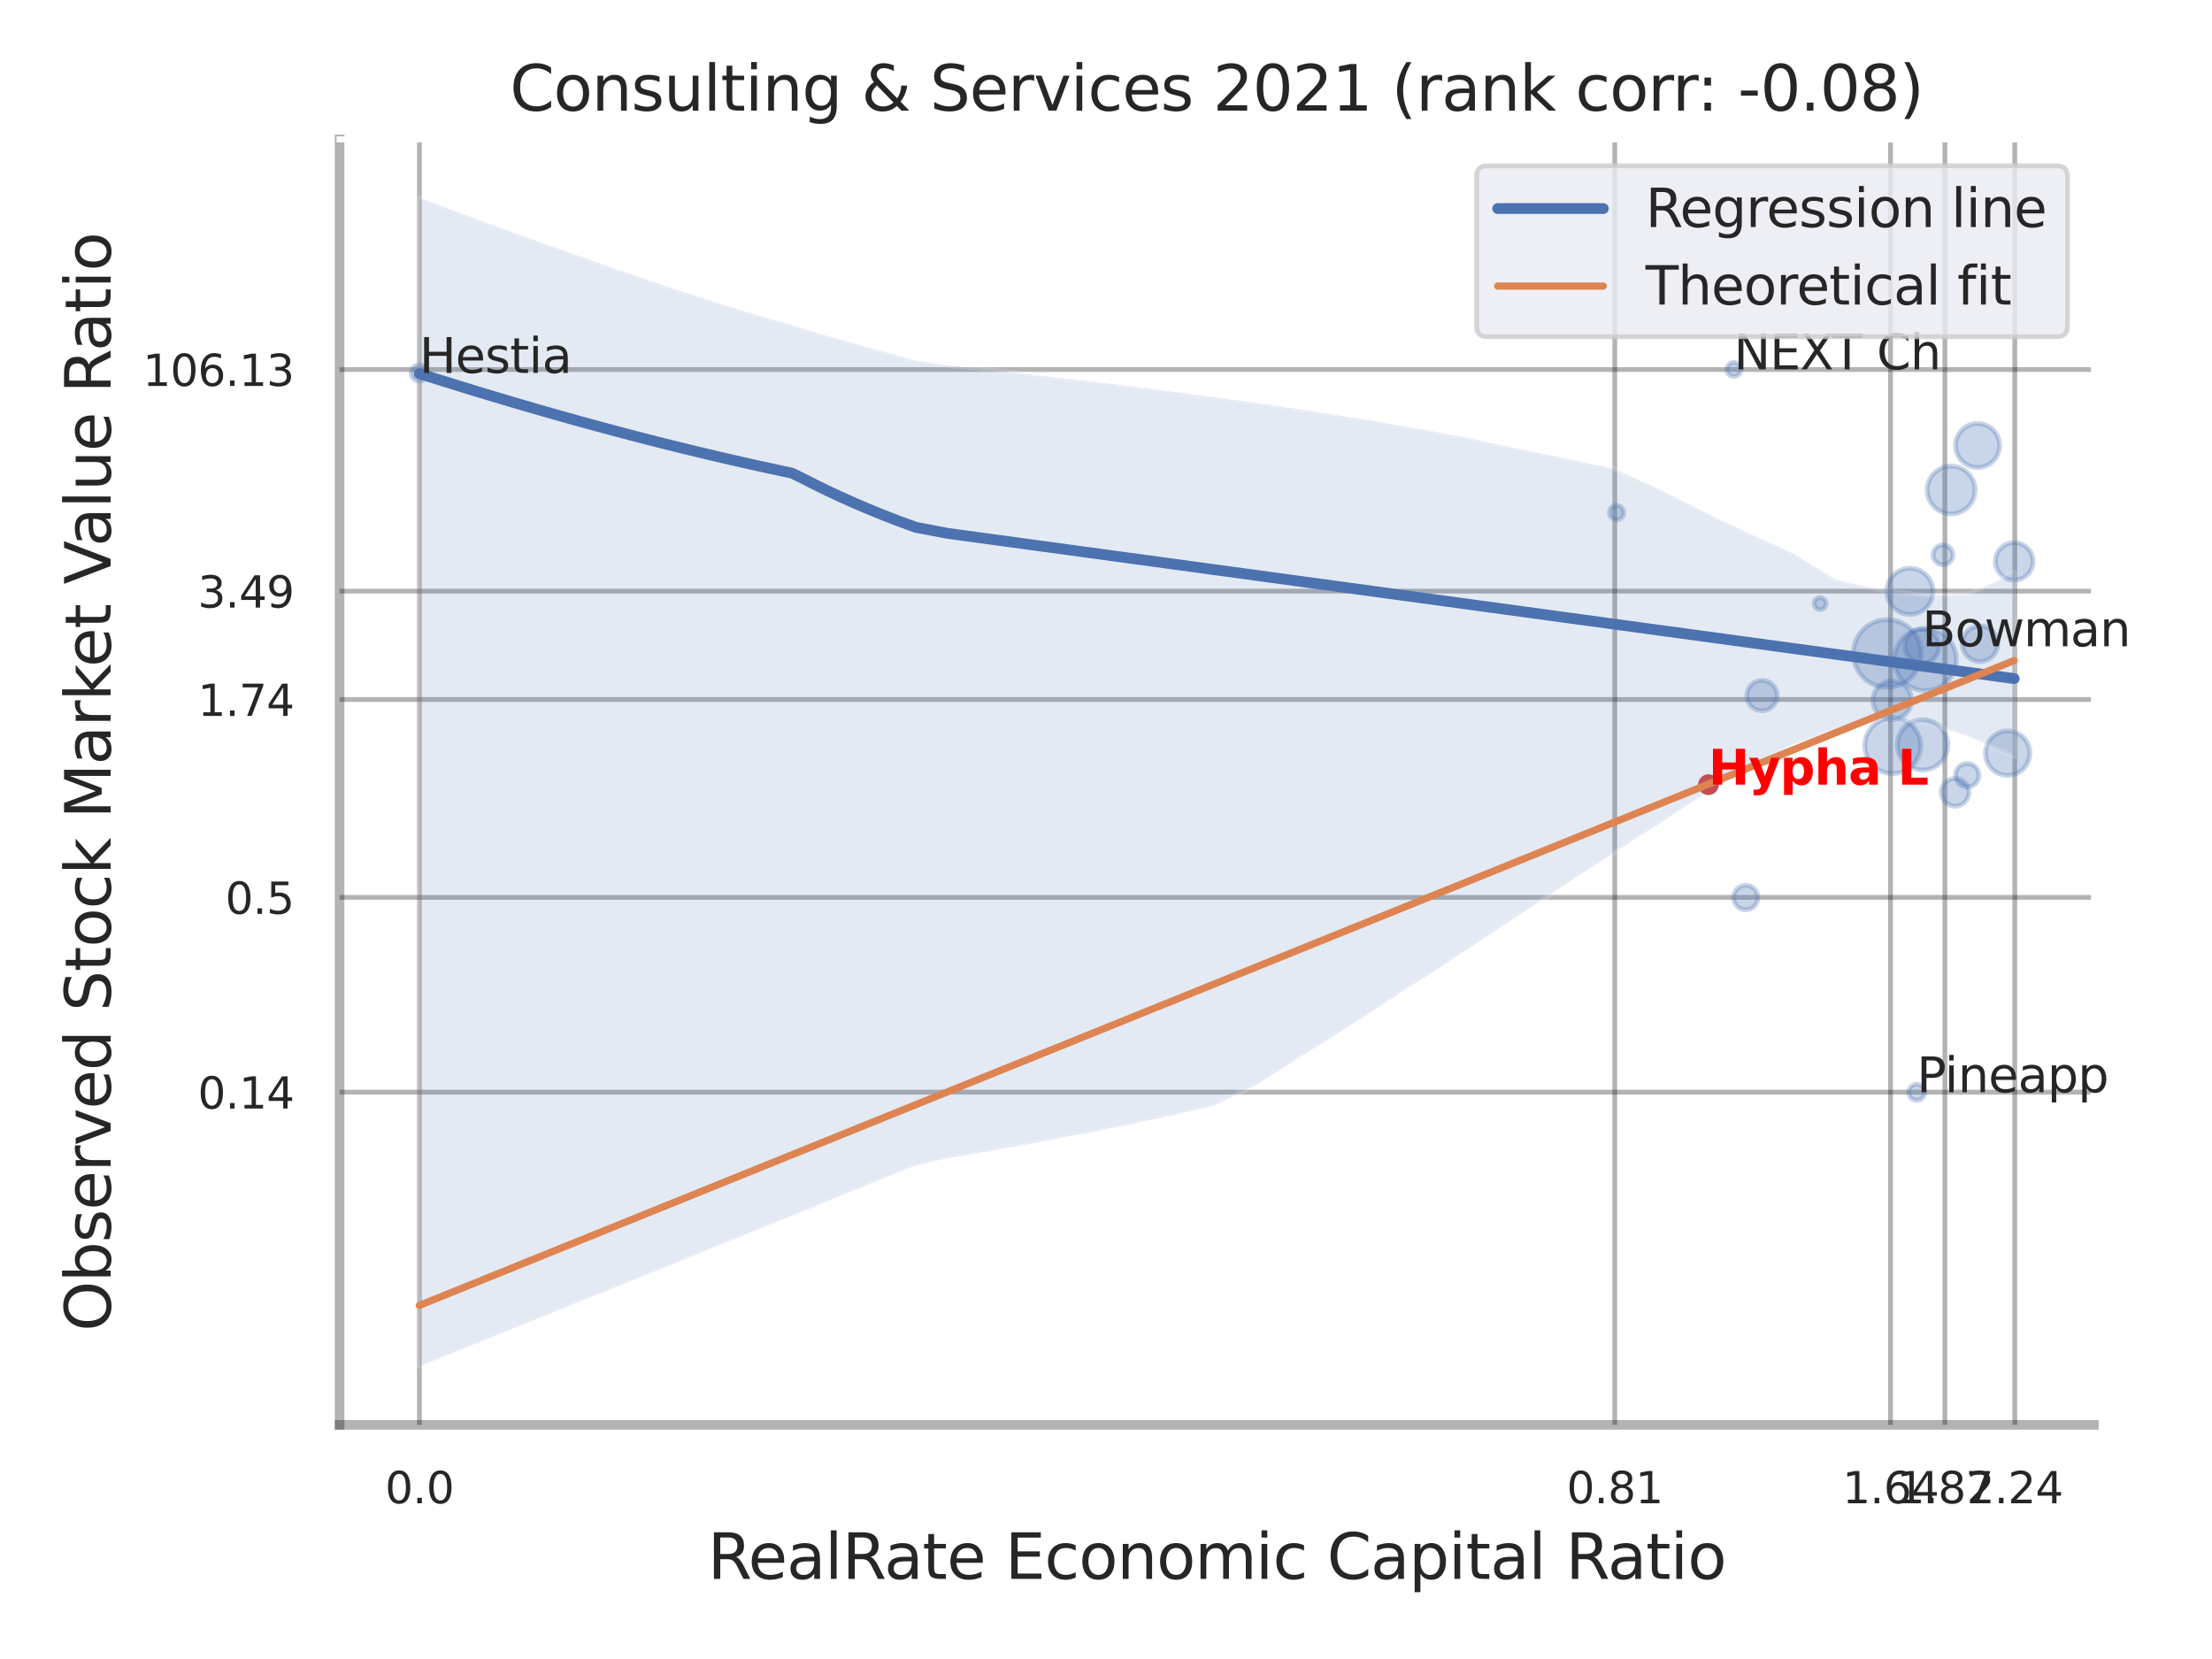 <?xml version="1.0" encoding="utf-8" standalone="no"?>
<!DOCTYPE svg PUBLIC "-//W3C//DTD SVG 1.1//EN"
  "http://www.w3.org/Graphics/SVG/1.1/DTD/svg11.dtd">
<svg xmlns:xlink="http://www.w3.org/1999/xlink" width="460.8pt" height="345.6pt" viewBox="0 0 460.8 345.6" xmlns="http://www.w3.org/2000/svg" version="1.1">
 <defs>
  <style type="text/css">*{stroke-linejoin: round; stroke-linecap: butt}</style>
 </defs>
 <g id="figure_1">
  <g id="patch_1">
   <path d="M 0 345.6 
L 460.8 345.6 
L 460.8 0 
L 0 0 
z
" style="fill: #ffffff"/>
  </g>
  <g id="axes_1">
   <g id="patch_2">
    <path d="M 70.74 296.82 
L 436.208 296.82 
L 436.208 29.04 
L 70.74 29.04 
z
" style="fill: #ffffff"/>
   </g>
   <g id="matplotlib.axis_1">
    <g id="xtick_1">
     <g id="line2d_1">
      <path d="M 87.376 296.82 
L 87.376 29.04 
" clip-path="url(#p227922bd4d)" style="fill: none; stroke: #000000; stroke-opacity: 0.3; stroke-linecap: round"/>
     </g>
     <g id="text_1">
      <!-- 0.0 -->
      <g style="fill: #262626" transform="translate(80.22 313.159) scale(0.09 -0.09)">
       <defs>
        <path id="DejaVuSans-30" d="M 2034 4250 
Q 1547 4250 1301 3770 
Q 1056 3291 1056 2328 
Q 1056 1369 1301 889 
Q 1547 409 2034 409 
Q 2525 409 2770 889 
Q 3016 1369 3016 2328 
Q 3016 3291 2770 3770 
Q 2525 4250 2034 4250 
z
M 2034 4750 
Q 2819 4750 3233 4129 
Q 3647 3509 3647 2328 
Q 3647 1150 3233 529 
Q 2819 -91 2034 -91 
Q 1250 -91 836 529 
Q 422 1150 422 2328 
Q 422 3509 836 4129 
Q 1250 4750 2034 4750 
z
" transform="scale(0.016)"/>
        <path id="DejaVuSans-2e" d="M 684 794 
L 1344 794 
L 1344 0 
L 684 0 
L 684 794 
z
" transform="scale(0.016)"/>
       </defs>
       <use xlink:href="#DejaVuSans-30"/>
       <use xlink:href="#DejaVuSans-2e" x="63.623"/>
       <use xlink:href="#DejaVuSans-30" x="95.41"/>
      </g>
     </g>
    </g>
    <g id="xtick_2">
     <g id="line2d_2">
      <path d="M 336.387 296.82 
L 336.387 29.04 
" clip-path="url(#p227922bd4d)" style="fill: none; stroke: #000000; stroke-opacity: 0.3; stroke-linecap: round"/>
     </g>
     <g id="text_2">
      <!-- 0.81 -->
      <g style="fill: #262626" transform="translate(326.367 313.159) scale(0.09 -0.09)">
       <defs>
        <path id="DejaVuSans-38" d="M 2034 2216 
Q 1584 2216 1326 1975 
Q 1069 1734 1069 1313 
Q 1069 891 1326 650 
Q 1584 409 2034 409 
Q 2484 409 2743 651 
Q 3003 894 3003 1313 
Q 3003 1734 2745 1975 
Q 2488 2216 2034 2216 
z
M 1403 2484 
Q 997 2584 770 2862 
Q 544 3141 544 3541 
Q 544 4100 942 4425 
Q 1341 4750 2034 4750 
Q 2731 4750 3128 4425 
Q 3525 4100 3525 3541 
Q 3525 3141 3298 2862 
Q 3072 2584 2669 2484 
Q 3125 2378 3379 2068 
Q 3634 1759 3634 1313 
Q 3634 634 3220 271 
Q 2806 -91 2034 -91 
Q 1263 -91 848 271 
Q 434 634 434 1313 
Q 434 1759 690 2068 
Q 947 2378 1403 2484 
z
M 1172 3481 
Q 1172 3119 1398 2916 
Q 1625 2713 2034 2713 
Q 2441 2713 2670 2916 
Q 2900 3119 2900 3481 
Q 2900 3844 2670 4047 
Q 2441 4250 2034 4250 
Q 1625 4250 1398 4047 
Q 1172 3844 1172 3481 
z
" transform="scale(0.016)"/>
        <path id="DejaVuSans-31" d="M 794 531 
L 1825 531 
L 1825 4091 
L 703 3866 
L 703 4441 
L 1819 4666 
L 2450 4666 
L 2450 531 
L 3481 531 
L 3481 0 
L 794 0 
L 794 531 
z
" transform="scale(0.016)"/>
       </defs>
       <use xlink:href="#DejaVuSans-30"/>
       <use xlink:href="#DejaVuSans-2e" x="63.623"/>
       <use xlink:href="#DejaVuSans-38" x="95.41"/>
       <use xlink:href="#DejaVuSans-31" x="159.033"/>
      </g>
     </g>
    </g>
    <g id="xtick_3">
     <g id="line2d_3">
      <path d="M 393.83 296.82 
L 393.83 29.04 
" clip-path="url(#p227922bd4d)" style="fill: none; stroke: #000000; stroke-opacity: 0.3; stroke-linecap: round"/>
     </g>
     <g id="text_3">
      <!-- 1.64 -->
      <g style="fill: #262626" transform="translate(383.811 313.159) scale(0.09 -0.09)">
       <defs>
        <path id="DejaVuSans-36" d="M 2113 2584 
Q 1688 2584 1439 2293 
Q 1191 2003 1191 1497 
Q 1191 994 1439 701 
Q 1688 409 2113 409 
Q 2538 409 2786 701 
Q 3034 994 3034 1497 
Q 3034 2003 2786 2293 
Q 2538 2584 2113 2584 
z
M 3366 4563 
L 3366 3988 
Q 3128 4100 2886 4159 
Q 2644 4219 2406 4219 
Q 1781 4219 1451 3797 
Q 1122 3375 1075 2522 
Q 1259 2794 1537 2939 
Q 1816 3084 2150 3084 
Q 2853 3084 3261 2657 
Q 3669 2231 3669 1497 
Q 3669 778 3244 343 
Q 2819 -91 2113 -91 
Q 1303 -91 875 529 
Q 447 1150 447 2328 
Q 447 3434 972 4092 
Q 1497 4750 2381 4750 
Q 2619 4750 2861 4703 
Q 3103 4656 3366 4563 
z
" transform="scale(0.016)"/>
        <path id="DejaVuSans-34" d="M 2419 4116 
L 825 1625 
L 2419 1625 
L 2419 4116 
z
M 2253 4666 
L 3047 4666 
L 3047 1625 
L 3713 1625 
L 3713 1100 
L 3047 1100 
L 3047 0 
L 2419 0 
L 2419 1100 
L 313 1100 
L 313 1709 
L 2253 4666 
z
" transform="scale(0.016)"/>
       </defs>
       <use xlink:href="#DejaVuSans-31"/>
       <use xlink:href="#DejaVuSans-2e" x="63.623"/>
       <use xlink:href="#DejaVuSans-36" x="95.41"/>
       <use xlink:href="#DejaVuSans-34" x="159.033"/>
      </g>
     </g>
    </g>
    <g id="xtick_4">
     <g id="line2d_4">
      <path d="M 405.157 296.82 
L 405.157 29.04 
" clip-path="url(#p227922bd4d)" style="fill: none; stroke: #000000; stroke-opacity: 0.3; stroke-linecap: round"/>
     </g>
     <g id="text_4">
      <!-- 1.87 -->
      <g style="fill: #262626" transform="translate(395.137 313.159) scale(0.09 -0.09)">
       <defs>
        <path id="DejaVuSans-37" d="M 525 4666 
L 3525 4666 
L 3525 4397 
L 1831 0 
L 1172 0 
L 2766 4134 
L 525 4134 
L 525 4666 
z
" transform="scale(0.016)"/>
       </defs>
       <use xlink:href="#DejaVuSans-31"/>
       <use xlink:href="#DejaVuSans-2e" x="63.623"/>
       <use xlink:href="#DejaVuSans-38" x="95.41"/>
       <use xlink:href="#DejaVuSans-37" x="159.033"/>
      </g>
     </g>
    </g>
    <g id="xtick_5">
     <g id="line2d_5">
      <path d="M 419.72 296.82 
L 419.72 29.04 
" clip-path="url(#p227922bd4d)" style="fill: none; stroke: #000000; stroke-opacity: 0.3; stroke-linecap: round"/>
     </g>
     <g id="text_5">
      <!-- 2.24 -->
      <g style="fill: #262626" transform="translate(409.7 313.159) scale(0.09 -0.09)">
       <defs>
        <path id="DejaVuSans-32" d="M 1228 531 
L 3431 531 
L 3431 0 
L 469 0 
L 469 531 
Q 828 903 1448 1529 
Q 2069 2156 2228 2338 
Q 2531 2678 2651 2914 
Q 2772 3150 2772 3378 
Q 2772 3750 2511 3984 
Q 2250 4219 1831 4219 
Q 1534 4219 1204 4116 
Q 875 4013 500 3803 
L 500 4441 
Q 881 4594 1212 4672 
Q 1544 4750 1819 4750 
Q 2544 4750 2975 4387 
Q 3406 4025 3406 3419 
Q 3406 3131 3298 2873 
Q 3191 2616 2906 2266 
Q 2828 2175 2409 1742 
Q 1991 1309 1228 531 
z
" transform="scale(0.016)"/>
       </defs>
       <use xlink:href="#DejaVuSans-32"/>
       <use xlink:href="#DejaVuSans-2e" x="63.623"/>
       <use xlink:href="#DejaVuSans-32" x="95.41"/>
       <use xlink:href="#DejaVuSans-34" x="159.033"/>
      </g>
     </g>
    </g>
    <g id="xtick_6"/>
    <g id="xtick_7"/>
    <g id="xtick_8"/>
    <g id="text_6">
     <!-- RealRate Economic Capital Ratio -->
     <g style="fill: #262626" transform="translate(147.421 328.908) scale(0.13 -0.13)">
      <defs>
       <path id="DejaVuSans-52" d="M 2841 2188 
Q 3044 2119 3236 1894 
Q 3428 1669 3622 1275 
L 4263 0 
L 3584 0 
L 2988 1197 
Q 2756 1666 2539 1819 
Q 2322 1972 1947 1972 
L 1259 1972 
L 1259 0 
L 628 0 
L 628 4666 
L 2053 4666 
Q 2853 4666 3247 4331 
Q 3641 3997 3641 3322 
Q 3641 2881 3436 2590 
Q 3231 2300 2841 2188 
z
M 1259 4147 
L 1259 2491 
L 2053 2491 
Q 2509 2491 2742 2702 
Q 2975 2913 2975 3322 
Q 2975 3731 2742 3939 
Q 2509 4147 2053 4147 
L 1259 4147 
z
" transform="scale(0.016)"/>
       <path id="DejaVuSans-65" d="M 3597 1894 
L 3597 1613 
L 953 1613 
Q 991 1019 1311 708 
Q 1631 397 2203 397 
Q 2534 397 2845 478 
Q 3156 559 3463 722 
L 3463 178 
Q 3153 47 2828 -22 
Q 2503 -91 2169 -91 
Q 1331 -91 842 396 
Q 353 884 353 1716 
Q 353 2575 817 3079 
Q 1281 3584 2069 3584 
Q 2775 3584 3186 3129 
Q 3597 2675 3597 1894 
z
M 3022 2063 
Q 3016 2534 2758 2815 
Q 2500 3097 2075 3097 
Q 1594 3097 1305 2825 
Q 1016 2553 972 2059 
L 3022 2063 
z
" transform="scale(0.016)"/>
       <path id="DejaVuSans-61" d="M 2194 1759 
Q 1497 1759 1228 1600 
Q 959 1441 959 1056 
Q 959 750 1161 570 
Q 1363 391 1709 391 
Q 2188 391 2477 730 
Q 2766 1069 2766 1631 
L 2766 1759 
L 2194 1759 
z
M 3341 1997 
L 3341 0 
L 2766 0 
L 2766 531 
Q 2569 213 2275 61 
Q 1981 -91 1556 -91 
Q 1019 -91 701 211 
Q 384 513 384 1019 
Q 384 1609 779 1909 
Q 1175 2209 1959 2209 
L 2766 2209 
L 2766 2266 
Q 2766 2663 2505 2880 
Q 2244 3097 1772 3097 
Q 1472 3097 1187 3025 
Q 903 2953 641 2809 
L 641 3341 
Q 956 3463 1253 3523 
Q 1550 3584 1831 3584 
Q 2591 3584 2966 3190 
Q 3341 2797 3341 1997 
z
" transform="scale(0.016)"/>
       <path id="DejaVuSans-6c" d="M 603 4863 
L 1178 4863 
L 1178 0 
L 603 0 
L 603 4863 
z
" transform="scale(0.016)"/>
       <path id="DejaVuSans-74" d="M 1172 4494 
L 1172 3500 
L 2356 3500 
L 2356 3053 
L 1172 3053 
L 1172 1153 
Q 1172 725 1289 603 
Q 1406 481 1766 481 
L 2356 481 
L 2356 0 
L 1766 0 
Q 1100 0 847 248 
Q 594 497 594 1153 
L 594 3053 
L 172 3053 
L 172 3500 
L 594 3500 
L 594 4494 
L 1172 4494 
z
" transform="scale(0.016)"/>
       <path id="DejaVuSans-20" transform="scale(0.016)"/>
       <path id="DejaVuSans-45" d="M 628 4666 
L 3578 4666 
L 3578 4134 
L 1259 4134 
L 1259 2753 
L 3481 2753 
L 3481 2222 
L 1259 2222 
L 1259 531 
L 3634 531 
L 3634 0 
L 628 0 
L 628 4666 
z
" transform="scale(0.016)"/>
       <path id="DejaVuSans-63" d="M 3122 3366 
L 3122 2828 
Q 2878 2963 2633 3030 
Q 2388 3097 2138 3097 
Q 1578 3097 1268 2742 
Q 959 2388 959 1747 
Q 959 1106 1268 751 
Q 1578 397 2138 397 
Q 2388 397 2633 464 
Q 2878 531 3122 666 
L 3122 134 
Q 2881 22 2623 -34 
Q 2366 -91 2075 -91 
Q 1284 -91 818 406 
Q 353 903 353 1747 
Q 353 2603 823 3093 
Q 1294 3584 2113 3584 
Q 2378 3584 2631 3529 
Q 2884 3475 3122 3366 
z
" transform="scale(0.016)"/>
       <path id="DejaVuSans-6f" d="M 1959 3097 
Q 1497 3097 1228 2736 
Q 959 2375 959 1747 
Q 959 1119 1226 758 
Q 1494 397 1959 397 
Q 2419 397 2687 759 
Q 2956 1122 2956 1747 
Q 2956 2369 2687 2733 
Q 2419 3097 1959 3097 
z
M 1959 3584 
Q 2709 3584 3137 3096 
Q 3566 2609 3566 1747 
Q 3566 888 3137 398 
Q 2709 -91 1959 -91 
Q 1206 -91 779 398 
Q 353 888 353 1747 
Q 353 2609 779 3096 
Q 1206 3584 1959 3584 
z
" transform="scale(0.016)"/>
       <path id="DejaVuSans-6e" d="M 3513 2113 
L 3513 0 
L 2938 0 
L 2938 2094 
Q 2938 2591 2744 2837 
Q 2550 3084 2163 3084 
Q 1697 3084 1428 2787 
Q 1159 2491 1159 1978 
L 1159 0 
L 581 0 
L 581 3500 
L 1159 3500 
L 1159 2956 
Q 1366 3272 1645 3428 
Q 1925 3584 2291 3584 
Q 2894 3584 3203 3211 
Q 3513 2838 3513 2113 
z
" transform="scale(0.016)"/>
       <path id="DejaVuSans-6d" d="M 3328 2828 
Q 3544 3216 3844 3400 
Q 4144 3584 4550 3584 
Q 5097 3584 5394 3201 
Q 5691 2819 5691 2113 
L 5691 0 
L 5113 0 
L 5113 2094 
Q 5113 2597 4934 2840 
Q 4756 3084 4391 3084 
Q 3944 3084 3684 2787 
Q 3425 2491 3425 1978 
L 3425 0 
L 2847 0 
L 2847 2094 
Q 2847 2600 2669 2842 
Q 2491 3084 2119 3084 
Q 1678 3084 1418 2786 
Q 1159 2488 1159 1978 
L 1159 0 
L 581 0 
L 581 3500 
L 1159 3500 
L 1159 2956 
Q 1356 3278 1631 3431 
Q 1906 3584 2284 3584 
Q 2666 3584 2933 3390 
Q 3200 3197 3328 2828 
z
" transform="scale(0.016)"/>
       <path id="DejaVuSans-69" d="M 603 3500 
L 1178 3500 
L 1178 0 
L 603 0 
L 603 3500 
z
M 603 4863 
L 1178 4863 
L 1178 4134 
L 603 4134 
L 603 4863 
z
" transform="scale(0.016)"/>
       <path id="DejaVuSans-43" d="M 4122 4306 
L 4122 3641 
Q 3803 3938 3442 4084 
Q 3081 4231 2675 4231 
Q 1875 4231 1450 3742 
Q 1025 3253 1025 2328 
Q 1025 1406 1450 917 
Q 1875 428 2675 428 
Q 3081 428 3442 575 
Q 3803 722 4122 1019 
L 4122 359 
Q 3791 134 3420 21 
Q 3050 -91 2638 -91 
Q 1578 -91 968 557 
Q 359 1206 359 2328 
Q 359 3453 968 4101 
Q 1578 4750 2638 4750 
Q 3056 4750 3426 4639 
Q 3797 4528 4122 4306 
z
" transform="scale(0.016)"/>
       <path id="DejaVuSans-70" d="M 1159 525 
L 1159 -1331 
L 581 -1331 
L 581 3500 
L 1159 3500 
L 1159 2969 
Q 1341 3281 1617 3432 
Q 1894 3584 2278 3584 
Q 2916 3584 3314 3078 
Q 3713 2572 3713 1747 
Q 3713 922 3314 415 
Q 2916 -91 2278 -91 
Q 1894 -91 1617 61 
Q 1341 213 1159 525 
z
M 3116 1747 
Q 3116 2381 2855 2742 
Q 2594 3103 2138 3103 
Q 1681 3103 1420 2742 
Q 1159 2381 1159 1747 
Q 1159 1113 1420 752 
Q 1681 391 2138 391 
Q 2594 391 2855 752 
Q 3116 1113 3116 1747 
z
" transform="scale(0.016)"/>
      </defs>
      <use xlink:href="#DejaVuSans-52"/>
      <use xlink:href="#DejaVuSans-65" x="64.982"/>
      <use xlink:href="#DejaVuSans-61" x="126.506"/>
      <use xlink:href="#DejaVuSans-6c" x="187.785"/>
      <use xlink:href="#DejaVuSans-52" x="215.568"/>
      <use xlink:href="#DejaVuSans-61" x="282.801"/>
      <use xlink:href="#DejaVuSans-74" x="344.08"/>
      <use xlink:href="#DejaVuSans-65" x="383.289"/>
      <use xlink:href="#DejaVuSans-20" x="444.812"/>
      <use xlink:href="#DejaVuSans-45" x="476.6"/>
      <use xlink:href="#DejaVuSans-63" x="539.783"/>
      <use xlink:href="#DejaVuSans-6f" x="594.764"/>
      <use xlink:href="#DejaVuSans-6e" x="655.945"/>
      <use xlink:href="#DejaVuSans-6f" x="719.324"/>
      <use xlink:href="#DejaVuSans-6d" x="780.506"/>
      <use xlink:href="#DejaVuSans-69" x="877.918"/>
      <use xlink:href="#DejaVuSans-63" x="905.701"/>
      <use xlink:href="#DejaVuSans-20" x="960.682"/>
      <use xlink:href="#DejaVuSans-43" x="992.469"/>
      <use xlink:href="#DejaVuSans-61" x="1062.293"/>
      <use xlink:href="#DejaVuSans-70" x="1123.572"/>
      <use xlink:href="#DejaVuSans-69" x="1187.049"/>
      <use xlink:href="#DejaVuSans-74" x="1214.832"/>
      <use xlink:href="#DejaVuSans-61" x="1254.041"/>
      <use xlink:href="#DejaVuSans-6c" x="1315.32"/>
      <use xlink:href="#DejaVuSans-20" x="1343.104"/>
      <use xlink:href="#DejaVuSans-52" x="1374.891"/>
      <use xlink:href="#DejaVuSans-61" x="1442.123"/>
      <use xlink:href="#DejaVuSans-74" x="1503.402"/>
      <use xlink:href="#DejaVuSans-69" x="1542.611"/>
      <use xlink:href="#DejaVuSans-6f" x="1570.395"/>
     </g>
    </g>
   </g>
   <g id="matplotlib.axis_2">
    <g id="ytick_1">
     <g id="line2d_6">
      <path d="M 70.74 227.514 
L 436.208 227.514 
" clip-path="url(#p227922bd4d)" style="fill: none; stroke: #000000; stroke-opacity: 0.3; stroke-linecap: round"/>
     </g>
     <g id="text_7">
      <!-- 0.14 -->
      <g style="fill: #262626" transform="translate(41.201 230.933) scale(0.09 -0.09)">
       <use xlink:href="#DejaVuSans-30"/>
       <use xlink:href="#DejaVuSans-2e" x="63.623"/>
       <use xlink:href="#DejaVuSans-31" x="95.41"/>
       <use xlink:href="#DejaVuSans-34" x="159.033"/>
      </g>
     </g>
    </g>
    <g id="ytick_2">
     <g id="line2d_7">
      <path d="M 70.74 186.945 
L 436.208 186.945 
" clip-path="url(#p227922bd4d)" style="fill: none; stroke: #000000; stroke-opacity: 0.3; stroke-linecap: round"/>
     </g>
     <g id="text_8">
      <!-- 0.5 -->
      <g style="fill: #262626" transform="translate(46.927 190.364) scale(0.09 -0.09)">
       <defs>
        <path id="DejaVuSans-35" d="M 691 4666 
L 3169 4666 
L 3169 4134 
L 1269 4134 
L 1269 2991 
Q 1406 3038 1543 3061 
Q 1681 3084 1819 3084 
Q 2600 3084 3056 2656 
Q 3513 2228 3513 1497 
Q 3513 744 3044 326 
Q 2575 -91 1722 -91 
Q 1428 -91 1123 -41 
Q 819 9 494 109 
L 494 744 
Q 775 591 1075 516 
Q 1375 441 1709 441 
Q 2250 441 2565 725 
Q 2881 1009 2881 1497 
Q 2881 1984 2565 2268 
Q 2250 2553 1709 2553 
Q 1456 2553 1204 2497 
Q 953 2441 691 2322 
L 691 4666 
z
" transform="scale(0.016)"/>
       </defs>
       <use xlink:href="#DejaVuSans-30"/>
       <use xlink:href="#DejaVuSans-2e" x="63.623"/>
       <use xlink:href="#DejaVuSans-35" x="95.41"/>
      </g>
     </g>
    </g>
    <g id="ytick_3">
     <g id="line2d_8">
      <path d="M 70.74 145.722 
L 436.208 145.722 
" clip-path="url(#p227922bd4d)" style="fill: none; stroke: #000000; stroke-opacity: 0.3; stroke-linecap: round"/>
     </g>
     <g id="text_9">
      <!-- 1.74 -->
      <g style="fill: #262626" transform="translate(41.201 149.142) scale(0.09 -0.09)">
       <use xlink:href="#DejaVuSans-31"/>
       <use xlink:href="#DejaVuSans-2e" x="63.623"/>
       <use xlink:href="#DejaVuSans-37" x="95.41"/>
       <use xlink:href="#DejaVuSans-34" x="159.033"/>
      </g>
     </g>
    </g>
    <g id="ytick_4">
     <g id="line2d_9">
      <path d="M 70.74 123.148 
L 436.208 123.148 
" clip-path="url(#p227922bd4d)" style="fill: none; stroke: #000000; stroke-opacity: 0.3; stroke-linecap: round"/>
     </g>
     <g id="text_10">
      <!-- 3.49 -->
      <g style="fill: #262626" transform="translate(41.201 126.567) scale(0.09 -0.09)">
       <defs>
        <path id="DejaVuSans-33" d="M 2597 2516 
Q 3050 2419 3304 2112 
Q 3559 1806 3559 1356 
Q 3559 666 3084 287 
Q 2609 -91 1734 -91 
Q 1441 -91 1130 -33 
Q 819 25 488 141 
L 488 750 
Q 750 597 1062 519 
Q 1375 441 1716 441 
Q 2309 441 2620 675 
Q 2931 909 2931 1356 
Q 2931 1769 2642 2001 
Q 2353 2234 1838 2234 
L 1294 2234 
L 1294 2753 
L 1863 2753 
Q 2328 2753 2575 2939 
Q 2822 3125 2822 3475 
Q 2822 3834 2567 4026 
Q 2313 4219 1838 4219 
Q 1578 4219 1281 4162 
Q 984 4106 628 3988 
L 628 4550 
Q 988 4650 1302 4700 
Q 1616 4750 1894 4750 
Q 2613 4750 3031 4423 
Q 3450 4097 3450 3541 
Q 3450 3153 3228 2886 
Q 3006 2619 2597 2516 
z
" transform="scale(0.016)"/>
        <path id="DejaVuSans-39" d="M 703 97 
L 703 672 
Q 941 559 1184 500 
Q 1428 441 1663 441 
Q 2288 441 2617 861 
Q 2947 1281 2994 2138 
Q 2813 1869 2534 1725 
Q 2256 1581 1919 1581 
Q 1219 1581 811 2004 
Q 403 2428 403 3163 
Q 403 3881 828 4315 
Q 1253 4750 1959 4750 
Q 2769 4750 3195 4129 
Q 3622 3509 3622 2328 
Q 3622 1225 3098 567 
Q 2575 -91 1691 -91 
Q 1453 -91 1209 -44 
Q 966 3 703 97 
z
M 1959 2075 
Q 2384 2075 2632 2365 
Q 2881 2656 2881 3163 
Q 2881 3666 2632 3958 
Q 2384 4250 1959 4250 
Q 1534 4250 1286 3958 
Q 1038 3666 1038 3163 
Q 1038 2656 1286 2365 
Q 1534 2075 1959 2075 
z
" transform="scale(0.016)"/>
       </defs>
       <use xlink:href="#DejaVuSans-33"/>
       <use xlink:href="#DejaVuSans-2e" x="63.623"/>
       <use xlink:href="#DejaVuSans-34" x="95.41"/>
       <use xlink:href="#DejaVuSans-39" x="159.033"/>
      </g>
     </g>
    </g>
    <g id="ytick_5">
     <g id="line2d_10">
      <path d="M 70.74 76.977 
L 436.208 76.977 
" clip-path="url(#p227922bd4d)" style="fill: none; stroke: #000000; stroke-opacity: 0.3; stroke-linecap: round"/>
     </g>
     <g id="text_11">
      <!-- 106.13 -->
      <g style="fill: #262626" transform="translate(29.748 80.397) scale(0.09 -0.09)">
       <use xlink:href="#DejaVuSans-31"/>
       <use xlink:href="#DejaVuSans-30" x="63.623"/>
       <use xlink:href="#DejaVuSans-36" x="127.246"/>
       <use xlink:href="#DejaVuSans-2e" x="190.869"/>
       <use xlink:href="#DejaVuSans-31" x="222.656"/>
       <use xlink:href="#DejaVuSans-33" x="286.279"/>
      </g>
     </g>
    </g>
    <g id="ytick_6"/>
    <g id="ytick_7"/>
    <g id="ytick_8"/>
    <g id="ytick_9"/>
    <g id="ytick_10"/>
    <g id="text_12">
     <!-- Observed Stock Market Value Ratio -->
     <g style="fill: #262626" transform="translate(23.045 277.332) rotate(-90) scale(0.13 -0.13)">
      <defs>
       <path id="DejaVuSans-4f" d="M 2522 4238 
Q 1834 4238 1429 3725 
Q 1025 3213 1025 2328 
Q 1025 1447 1429 934 
Q 1834 422 2522 422 
Q 3209 422 3611 934 
Q 4013 1447 4013 2328 
Q 4013 3213 3611 3725 
Q 3209 4238 2522 4238 
z
M 2522 4750 
Q 3503 4750 4090 4092 
Q 4678 3434 4678 2328 
Q 4678 1225 4090 567 
Q 3503 -91 2522 -91 
Q 1538 -91 948 565 
Q 359 1222 359 2328 
Q 359 3434 948 4092 
Q 1538 4750 2522 4750 
z
" transform="scale(0.016)"/>
       <path id="DejaVuSans-62" d="M 3116 1747 
Q 3116 2381 2855 2742 
Q 2594 3103 2138 3103 
Q 1681 3103 1420 2742 
Q 1159 2381 1159 1747 
Q 1159 1113 1420 752 
Q 1681 391 2138 391 
Q 2594 391 2855 752 
Q 3116 1113 3116 1747 
z
M 1159 2969 
Q 1341 3281 1617 3432 
Q 1894 3584 2278 3584 
Q 2916 3584 3314 3078 
Q 3713 2572 3713 1747 
Q 3713 922 3314 415 
Q 2916 -91 2278 -91 
Q 1894 -91 1617 61 
Q 1341 213 1159 525 
L 1159 0 
L 581 0 
L 581 4863 
L 1159 4863 
L 1159 2969 
z
" transform="scale(0.016)"/>
       <path id="DejaVuSans-73" d="M 2834 3397 
L 2834 2853 
Q 2591 2978 2328 3040 
Q 2066 3103 1784 3103 
Q 1356 3103 1142 2972 
Q 928 2841 928 2578 
Q 928 2378 1081 2264 
Q 1234 2150 1697 2047 
L 1894 2003 
Q 2506 1872 2764 1633 
Q 3022 1394 3022 966 
Q 3022 478 2636 193 
Q 2250 -91 1575 -91 
Q 1294 -91 989 -36 
Q 684 19 347 128 
L 347 722 
Q 666 556 975 473 
Q 1284 391 1588 391 
Q 1994 391 2212 530 
Q 2431 669 2431 922 
Q 2431 1156 2273 1281 
Q 2116 1406 1581 1522 
L 1381 1569 
Q 847 1681 609 1914 
Q 372 2147 372 2553 
Q 372 3047 722 3315 
Q 1072 3584 1716 3584 
Q 2034 3584 2315 3537 
Q 2597 3491 2834 3397 
z
" transform="scale(0.016)"/>
       <path id="DejaVuSans-72" d="M 2631 2963 
Q 2534 3019 2420 3045 
Q 2306 3072 2169 3072 
Q 1681 3072 1420 2755 
Q 1159 2438 1159 1844 
L 1159 0 
L 581 0 
L 581 3500 
L 1159 3500 
L 1159 2956 
Q 1341 3275 1631 3429 
Q 1922 3584 2338 3584 
Q 2397 3584 2469 3576 
Q 2541 3569 2628 3553 
L 2631 2963 
z
" transform="scale(0.016)"/>
       <path id="DejaVuSans-76" d="M 191 3500 
L 800 3500 
L 1894 563 
L 2988 3500 
L 3597 3500 
L 2284 0 
L 1503 0 
L 191 3500 
z
" transform="scale(0.016)"/>
       <path id="DejaVuSans-64" d="M 2906 2969 
L 2906 4863 
L 3481 4863 
L 3481 0 
L 2906 0 
L 2906 525 
Q 2725 213 2448 61 
Q 2172 -91 1784 -91 
Q 1150 -91 751 415 
Q 353 922 353 1747 
Q 353 2572 751 3078 
Q 1150 3584 1784 3584 
Q 2172 3584 2448 3432 
Q 2725 3281 2906 2969 
z
M 947 1747 
Q 947 1113 1208 752 
Q 1469 391 1925 391 
Q 2381 391 2643 752 
Q 2906 1113 2906 1747 
Q 2906 2381 2643 2742 
Q 2381 3103 1925 3103 
Q 1469 3103 1208 2742 
Q 947 2381 947 1747 
z
" transform="scale(0.016)"/>
       <path id="DejaVuSans-53" d="M 3425 4513 
L 3425 3897 
Q 3066 4069 2747 4153 
Q 2428 4238 2131 4238 
Q 1616 4238 1336 4038 
Q 1056 3838 1056 3469 
Q 1056 3159 1242 3001 
Q 1428 2844 1947 2747 
L 2328 2669 
Q 3034 2534 3370 2195 
Q 3706 1856 3706 1288 
Q 3706 609 3251 259 
Q 2797 -91 1919 -91 
Q 1588 -91 1214 -16 
Q 841 59 441 206 
L 441 856 
Q 825 641 1194 531 
Q 1563 422 1919 422 
Q 2459 422 2753 634 
Q 3047 847 3047 1241 
Q 3047 1584 2836 1778 
Q 2625 1972 2144 2069 
L 1759 2144 
Q 1053 2284 737 2584 
Q 422 2884 422 3419 
Q 422 4038 858 4394 
Q 1294 4750 2059 4750 
Q 2388 4750 2728 4690 
Q 3069 4631 3425 4513 
z
" transform="scale(0.016)"/>
       <path id="DejaVuSans-6b" d="M 581 4863 
L 1159 4863 
L 1159 1991 
L 2875 3500 
L 3609 3500 
L 1753 1863 
L 3688 0 
L 2938 0 
L 1159 1709 
L 1159 0 
L 581 0 
L 581 4863 
z
" transform="scale(0.016)"/>
       <path id="DejaVuSans-4d" d="M 628 4666 
L 1569 4666 
L 2759 1491 
L 3956 4666 
L 4897 4666 
L 4897 0 
L 4281 0 
L 4281 4097 
L 3078 897 
L 2444 897 
L 1241 4097 
L 1241 0 
L 628 0 
L 628 4666 
z
" transform="scale(0.016)"/>
       <path id="DejaVuSans-56" d="M 1831 0 
L 50 4666 
L 709 4666 
L 2188 738 
L 3669 4666 
L 4325 4666 
L 2547 0 
L 1831 0 
z
" transform="scale(0.016)"/>
       <path id="DejaVuSans-75" d="M 544 1381 
L 544 3500 
L 1119 3500 
L 1119 1403 
Q 1119 906 1312 657 
Q 1506 409 1894 409 
Q 2359 409 2629 706 
Q 2900 1003 2900 1516 
L 2900 3500 
L 3475 3500 
L 3475 0 
L 2900 0 
L 2900 538 
Q 2691 219 2414 64 
Q 2138 -91 1772 -91 
Q 1169 -91 856 284 
Q 544 659 544 1381 
z
M 1991 3584 
L 1991 3584 
z
" transform="scale(0.016)"/>
      </defs>
      <use xlink:href="#DejaVuSans-4f"/>
      <use xlink:href="#DejaVuSans-62" x="78.711"/>
      <use xlink:href="#DejaVuSans-73" x="142.188"/>
      <use xlink:href="#DejaVuSans-65" x="194.287"/>
      <use xlink:href="#DejaVuSans-72" x="255.811"/>
      <use xlink:href="#DejaVuSans-76" x="296.924"/>
      <use xlink:href="#DejaVuSans-65" x="356.104"/>
      <use xlink:href="#DejaVuSans-64" x="417.627"/>
      <use xlink:href="#DejaVuSans-20" x="481.104"/>
      <use xlink:href="#DejaVuSans-53" x="512.891"/>
      <use xlink:href="#DejaVuSans-74" x="576.367"/>
      <use xlink:href="#DejaVuSans-6f" x="615.576"/>
      <use xlink:href="#DejaVuSans-63" x="676.758"/>
      <use xlink:href="#DejaVuSans-6b" x="731.738"/>
      <use xlink:href="#DejaVuSans-20" x="789.648"/>
      <use xlink:href="#DejaVuSans-4d" x="821.436"/>
      <use xlink:href="#DejaVuSans-61" x="907.715"/>
      <use xlink:href="#DejaVuSans-72" x="968.994"/>
      <use xlink:href="#DejaVuSans-6b" x="1010.107"/>
      <use xlink:href="#DejaVuSans-65" x="1064.393"/>
      <use xlink:href="#DejaVuSans-74" x="1125.916"/>
      <use xlink:href="#DejaVuSans-20" x="1165.125"/>
      <use xlink:href="#DejaVuSans-56" x="1196.912"/>
      <use xlink:href="#DejaVuSans-61" x="1257.57"/>
      <use xlink:href="#DejaVuSans-6c" x="1318.85"/>
      <use xlink:href="#DejaVuSans-75" x="1346.633"/>
      <use xlink:href="#DejaVuSans-65" x="1410.012"/>
      <use xlink:href="#DejaVuSans-20" x="1471.535"/>
      <use xlink:href="#DejaVuSans-52" x="1503.322"/>
      <use xlink:href="#DejaVuSans-61" x="1570.555"/>
      <use xlink:href="#DejaVuSans-74" x="1631.834"/>
      <use xlink:href="#DejaVuSans-69" x="1671.043"/>
      <use xlink:href="#DejaVuSans-6f" x="1698.826"/>
     </g>
    </g>
   </g>
   <g id="PathCollection_1">
    <path d="M 411.972 97.396 
C 413.189 97.396 414.356 96.912 415.217 96.052 
C 416.077 95.192 416.56 94.024 416.56 92.808 
C 416.56 91.591 416.077 90.424 415.217 89.564 
C 414.356 88.703 413.189 88.22 411.972 88.22 
C 410.756 88.22 409.589 88.703 408.728 89.564 
C 407.868 90.424 407.384 91.591 407.384 92.808 
C 407.384 94.024 407.868 95.192 408.728 96.052 
C 409.589 96.912 410.756 97.396 411.972 97.396 
z
" clip-path="url(#p227922bd4d)" style="fill: #4c72b0; fill-opacity: 0.3; stroke: #4c72b0; stroke-opacity: 0.3"/>
    <path d="M 401.067 143.87 
C 402.783 143.87 404.429 143.188 405.642 141.975 
C 406.855 140.762 407.537 139.116 407.537 137.4 
C 407.537 135.685 406.855 134.039 405.642 132.826 
C 404.429 131.612 402.783 130.931 401.067 130.931 
C 399.351 130.931 397.706 131.612 396.492 132.826 
C 395.279 134.039 394.597 135.685 394.597 137.4 
C 394.597 139.116 395.279 140.762 396.492 141.975 
C 397.706 143.188 399.351 143.87 401.067 143.87 
z
" clip-path="url(#p227922bd4d)" style="fill: #4c72b0; fill-opacity: 0.3; stroke: #4c72b0; stroke-opacity: 0.3"/>
    <path d="M 407.281 167.944 
C 408.046 167.944 408.781 167.64 409.322 167.099 
C 409.863 166.557 410.168 165.823 410.168 165.058 
C 410.168 164.292 409.863 163.558 409.322 163.016 
C 408.781 162.475 408.046 162.171 407.281 162.171 
C 406.515 162.171 405.781 162.475 405.239 163.016 
C 404.698 163.558 404.394 164.292 404.394 165.058 
C 404.394 165.823 404.698 166.557 405.239 167.099 
C 405.781 167.64 406.515 167.944 407.281 167.944 
z
" clip-path="url(#p227922bd4d)" style="fill: #4c72b0; fill-opacity: 0.3; stroke: #4c72b0; stroke-opacity: 0.3"/>
    <path d="M 419.596 120.868 
C 420.636 120.868 421.633 120.455 422.369 119.719 
C 423.104 118.984 423.517 117.987 423.517 116.947 
C 423.517 115.907 423.104 114.91 422.369 114.175 
C 421.633 113.439 420.636 113.026 419.596 113.026 
C 418.556 113.026 417.559 113.439 416.824 114.175 
C 416.089 114.91 415.675 115.907 415.675 116.947 
C 415.675 117.987 416.089 118.984 416.824 119.719 
C 417.559 120.455 418.556 120.868 419.596 120.868 
z
" clip-path="url(#p227922bd4d)" style="fill: #4c72b0; fill-opacity: 0.3; stroke: #4c72b0; stroke-opacity: 0.3"/>
    <path d="M 406.459 107.063 
C 407.781 107.063 409.048 106.538 409.983 105.603 
C 410.918 104.668 411.443 103.401 411.443 102.079 
C 411.443 100.757 410.918 99.489 409.983 98.554 
C 409.048 97.619 407.781 97.094 406.459 97.094 
C 405.137 97.094 403.869 97.619 402.934 98.554 
C 401.999 99.489 401.474 100.757 401.474 102.079 
C 401.474 103.401 401.999 104.668 402.934 105.603 
C 403.869 106.538 405.137 107.063 406.459 107.063 
z
" clip-path="url(#p227922bd4d)" style="fill: #4c72b0; fill-opacity: 0.3; stroke: #4c72b0; stroke-opacity: 0.3"/>
    <path d="M 404.765 117.656 
C 405.314 117.656 405.841 117.438 406.229 117.05 
C 406.617 116.662 406.835 116.135 406.835 115.586 
C 406.835 115.037 406.617 114.511 406.229 114.122 
C 405.841 113.734 405.314 113.516 404.765 113.516 
C 404.216 113.516 403.69 113.734 403.302 114.122 
C 402.913 114.511 402.695 115.037 402.695 115.586 
C 402.695 116.135 402.913 116.662 403.302 117.05 
C 403.69 117.438 404.216 117.656 404.765 117.656 
z
" clip-path="url(#p227922bd4d)" style="fill: #4c72b0; fill-opacity: 0.3; stroke: #4c72b0; stroke-opacity: 0.3"/>
    <path d="M 379.165 126.981 
C 379.498 126.981 379.817 126.849 380.052 126.613 
C 380.288 126.378 380.42 126.059 380.42 125.726 
C 380.42 125.393 380.288 125.074 380.052 124.838 
C 379.817 124.603 379.498 124.471 379.165 124.471 
C 378.832 124.471 378.513 124.603 378.278 124.838 
C 378.042 125.074 377.91 125.393 377.91 125.726 
C 377.91 126.059 378.042 126.378 378.278 126.613 
C 378.513 126.849 378.832 126.981 379.165 126.981 
z
" clip-path="url(#p227922bd4d)" style="fill: #4c72b0; fill-opacity: 0.3; stroke: #4c72b0; stroke-opacity: 0.3"/>
    <path d="M 400.514 160.418 
C 401.906 160.418 403.242 159.865 404.226 158.88 
C 405.211 157.896 405.764 156.56 405.764 155.168 
C 405.764 153.775 405.211 152.44 404.226 151.455 
C 403.242 150.47 401.906 149.917 400.514 149.917 
C 399.121 149.917 397.786 150.47 396.801 151.455 
C 395.816 152.44 395.263 153.775 395.263 155.168 
C 395.263 156.56 395.816 157.896 396.801 158.88 
C 397.786 159.865 399.121 160.418 400.514 160.418 
z
" clip-path="url(#p227922bd4d)" style="fill: #4c72b0; fill-opacity: 0.3; stroke: #4c72b0; stroke-opacity: 0.3"/>
    <path d="M 409.808 163.939 
C 410.457 163.939 411.079 163.682 411.537 163.223 
C 411.996 162.764 412.254 162.142 412.254 161.494 
C 412.254 160.845 411.996 160.223 411.537 159.764 
C 411.079 159.306 410.457 159.048 409.808 159.048 
C 409.16 159.048 408.538 159.306 408.079 159.764 
C 407.62 160.223 407.363 160.845 407.363 161.494 
C 407.363 162.142 407.62 162.764 408.079 163.223 
C 408.538 163.682 409.16 163.939 409.808 163.939 
z
" clip-path="url(#p227922bd4d)" style="fill: #4c72b0; fill-opacity: 0.3; stroke: #4c72b0; stroke-opacity: 0.3"/>
    <path d="M 363.664 189.522 
C 364.34 189.522 364.988 189.254 365.466 188.776 
C 365.943 188.299 366.212 187.651 366.212 186.975 
C 366.212 186.299 365.943 185.651 365.466 185.174 
C 364.988 184.696 364.34 184.427 363.664 184.427 
C 362.989 184.427 362.341 184.696 361.863 185.174 
C 361.385 185.651 361.117 186.299 361.117 186.975 
C 361.117 187.651 361.385 188.299 361.863 188.776 
C 362.341 189.254 362.989 189.522 363.664 189.522 
z
" clip-path="url(#p227922bd4d)" style="fill: #4c72b0; fill-opacity: 0.3; stroke: #4c72b0; stroke-opacity: 0.3"/>
    <path d="M 394.289 161.166 
C 395.834 161.166 397.316 160.552 398.408 159.459 
C 399.5 158.367 400.114 156.885 400.114 155.34 
C 400.114 153.795 399.5 152.313 398.408 151.221 
C 397.316 150.128 395.834 149.515 394.289 149.515 
C 392.744 149.515 391.262 150.128 390.17 151.221 
C 389.077 152.313 388.463 153.795 388.463 155.34 
C 388.463 156.885 389.077 158.367 390.17 159.459 
C 391.262 160.552 392.744 161.166 394.289 161.166 
z
" clip-path="url(#p227922bd4d)" style="fill: #4c72b0; fill-opacity: 0.3; stroke: #4c72b0; stroke-opacity: 0.3"/>
    <path d="M 394.178 149.905 
C 395.246 149.905 396.271 149.481 397.026 148.725 
C 397.782 147.97 398.206 146.945 398.206 145.877 
C 398.206 144.809 397.782 143.784 397.026 143.029 
C 396.271 142.273 395.246 141.849 394.178 141.849 
C 393.11 141.849 392.085 142.273 391.33 143.029 
C 390.574 143.784 390.15 144.809 390.15 145.877 
C 390.15 146.945 390.574 147.97 391.33 148.725 
C 392.085 149.481 393.11 149.905 394.178 149.905 
z
" clip-path="url(#p227922bd4d)" style="fill: #4c72b0; fill-opacity: 0.3; stroke: #4c72b0; stroke-opacity: 0.3"/>
    <path d="M 393.141 143.213 
C 395.016 143.213 396.815 142.468 398.141 141.142 
C 399.467 139.816 400.212 138.018 400.212 136.142 
C 400.212 134.267 399.467 132.468 398.141 131.142 
C 396.815 129.816 395.016 129.071 393.141 129.071 
C 391.265 129.071 389.467 129.816 388.141 131.142 
C 386.815 132.468 386.07 134.267 386.07 136.142 
C 386.07 138.018 386.815 139.816 388.141 141.142 
C 389.467 142.468 391.265 143.213 393.141 143.213 
z
" clip-path="url(#p227922bd4d)" style="fill: #4c72b0; fill-opacity: 0.3; stroke: #4c72b0; stroke-opacity: 0.3"/>
    <path d="M 367.061 148.06 
C 367.899 148.06 368.702 147.727 369.295 147.135 
C 369.888 146.542 370.22 145.739 370.22 144.901 
C 370.22 144.063 369.888 143.259 369.295 142.666 
C 368.702 142.074 367.899 141.741 367.061 141.741 
C 366.223 141.741 365.419 142.074 364.826 142.666 
C 364.234 143.259 363.901 144.063 363.901 144.901 
C 363.901 145.739 364.234 146.542 364.826 147.135 
C 365.419 147.727 366.223 148.06 367.061 148.06 
z
" clip-path="url(#p227922bd4d)" style="fill: #4c72b0; fill-opacity: 0.3; stroke: #4c72b0; stroke-opacity: 0.3"/>
    <path d="M 412.476 137.81 
C 413.459 137.81 414.403 137.42 415.099 136.724 
C 415.794 136.028 416.185 135.085 416.185 134.101 
C 416.185 133.117 415.794 132.173 415.099 131.478 
C 414.403 130.782 413.459 130.391 412.476 130.391 
C 411.492 130.391 410.548 130.782 409.853 131.478 
C 409.157 132.173 408.766 133.117 408.766 134.101 
C 408.766 135.085 409.157 136.028 409.853 136.724 
C 410.548 137.42 411.492 137.81 412.476 137.81 
z
" clip-path="url(#p227922bd4d)" style="fill: #4c72b0; fill-opacity: 0.3; stroke: #4c72b0; stroke-opacity: 0.3"/>
    <path d="M 355.901 165.108 
C 356.339 165.108 356.758 164.934 357.068 164.624 
C 357.377 164.315 357.551 163.895 357.551 163.458 
C 357.551 163.021 357.377 162.601 357.068 162.292 
C 356.758 161.982 356.339 161.808 355.901 161.808 
C 355.464 161.808 355.044 161.982 354.735 162.292 
C 354.426 162.601 354.252 163.021 354.252 163.458 
C 354.252 163.895 354.426 164.315 354.735 164.624 
C 355.044 164.934 355.464 165.108 355.901 165.108 
z
" clip-path="url(#p227922bd4d)" style="fill: #4c72b0; fill-opacity: 0.3; stroke: #4c72b0; stroke-opacity: 0.3"/>
    <path d="M 336.762 108.293 
C 337.163 108.293 337.548 108.134 337.832 107.85 
C 338.115 107.566 338.274 107.182 338.274 106.781 
C 338.274 106.38 338.115 105.995 337.832 105.711 
C 337.548 105.428 337.163 105.268 336.762 105.268 
C 336.361 105.268 335.977 105.428 335.693 105.711 
C 335.409 105.995 335.25 106.38 335.25 106.781 
C 335.25 107.182 335.409 107.566 335.693 107.85 
C 335.977 108.134 336.361 108.293 336.762 108.293 
z
" clip-path="url(#p227922bd4d)" style="fill: #4c72b0; fill-opacity: 0.3; stroke: #4c72b0; stroke-opacity: 0.3"/>
    <path d="M 397.876 128.007 
C 399.154 128.007 400.38 127.5 401.283 126.596 
C 402.187 125.693 402.694 124.467 402.694 123.189 
C 402.694 121.911 402.187 120.686 401.283 119.782 
C 400.38 118.879 399.154 118.371 397.876 118.371 
C 396.598 118.371 395.373 118.879 394.469 119.782 
C 393.566 120.686 393.058 121.911 393.058 123.189 
C 393.058 124.467 393.566 125.693 394.469 126.596 
C 395.373 127.5 396.598 128.007 397.876 128.007 
z
" clip-path="url(#p227922bd4d)" style="fill: #4c72b0; fill-opacity: 0.3; stroke: #4c72b0; stroke-opacity: 0.3"/>
    <path d="M 418.232 161.535 
C 419.461 161.535 420.641 161.047 421.51 160.177 
C 422.379 159.308 422.867 158.129 422.867 156.9 
C 422.867 155.67 422.379 154.491 421.51 153.622 
C 420.641 152.753 419.461 152.264 418.232 152.264 
C 417.003 152.264 415.824 152.753 414.955 153.622 
C 414.085 154.491 413.597 155.67 413.597 156.9 
C 413.597 158.129 414.085 159.308 414.955 160.177 
C 415.824 161.047 417.003 161.535 418.232 161.535 
z
" clip-path="url(#p227922bd4d)" style="fill: #4c72b0; fill-opacity: 0.3; stroke: #4c72b0; stroke-opacity: 0.3"/>
    <path d="M 399.295 229.223 
C 399.742 229.223 400.17 229.045 400.486 228.73 
C 400.801 228.414 400.979 227.986 400.979 227.539 
C 400.979 227.093 400.801 226.664 400.486 226.349 
C 400.17 226.033 399.742 225.856 399.295 225.856 
C 398.849 225.856 398.421 226.033 398.105 226.349 
C 397.789 226.664 397.612 227.093 397.612 227.539 
C 397.612 227.986 397.789 228.414 398.105 228.73 
C 398.421 229.045 398.849 229.223 399.295 229.223 
z
" clip-path="url(#p227922bd4d)" style="fill: #4c72b0; fill-opacity: 0.3; stroke: #4c72b0; stroke-opacity: 0.3"/>
    <path d="M 361.193 78.419 
C 361.582 78.419 361.955 78.265 362.23 77.989 
C 362.506 77.714 362.66 77.341 362.66 76.951 
C 362.66 76.562 362.506 76.189 362.23 75.914 
C 361.955 75.638 361.582 75.484 361.193 75.484 
C 360.803 75.484 360.43 75.638 360.155 75.914 
C 359.88 76.189 359.725 76.562 359.725 76.951 
C 359.725 77.341 359.88 77.714 360.155 77.989 
C 360.43 78.265 360.803 78.419 361.193 78.419 
z
" clip-path="url(#p227922bd4d)" style="fill: #4c72b0; fill-opacity: 0.3; stroke: #4c72b0; stroke-opacity: 0.3"/>
    <path d="M 87.352 79.399 
C 87.807 79.399 88.243 79.219 88.565 78.897 
C 88.886 78.575 89.067 78.139 89.067 77.684 
C 89.067 77.23 88.886 76.793 88.565 76.472 
C 88.243 76.15 87.807 75.969 87.352 75.969 
C 86.897 75.969 86.461 76.15 86.14 76.472 
C 85.818 76.793 85.637 77.23 85.637 77.684 
C 85.637 78.139 85.818 78.575 86.14 78.897 
C 86.461 79.219 86.897 79.399 87.352 79.399 
z
" clip-path="url(#p227922bd4d)" style="fill: #4c72b0; fill-opacity: 0.3; stroke: #4c72b0; stroke-opacity: 0.3"/>
    <path d="M 400.402 138.197 
C 401.348 138.197 402.255 137.822 402.924 137.153 
C 403.592 136.484 403.968 135.577 403.968 134.632 
C 403.968 133.686 403.592 132.779 402.924 132.11 
C 402.255 131.441 401.348 131.066 400.402 131.066 
C 399.456 131.066 398.549 131.441 397.881 132.11 
C 397.212 132.779 396.836 133.686 396.836 134.632 
C 396.836 135.577 397.212 136.484 397.881 137.153 
C 398.549 137.822 399.456 138.197 400.402 138.197 
z
" clip-path="url(#p227922bd4d)" style="fill: #4c72b0; fill-opacity: 0.3; stroke: #4c72b0; stroke-opacity: 0.3"/>
   </g>
   <g id="PolyCollection_1">
    <defs>
     <path id="m2db77beba0" d="M 87.352 -304.388 
L 87.352 -60.952 
L 88.044 -61.231 
L 88.743 -61.513 
L 89.45 -61.798 
L 90.166 -62.086 
L 90.889 -62.378 
L 91.621 -62.673 
L 92.361 -62.972 
L 93.11 -63.274 
L 93.868 -63.579 
L 94.635 -63.889 
L 95.412 -64.202 
L 96.198 -64.519 
L 96.994 -64.84 
L 97.801 -65.165 
L 98.617 -65.494 
L 99.445 -65.828 
L 100.283 -66.165 
L 101.133 -66.508 
L 101.994 -66.855 
L 102.867 -67.207 
L 103.753 -67.564 
L 104.651 -67.926 
L 105.562 -68.293 
L 106.486 -68.665 
L 107.424 -69.043 
L 108.376 -69.426 
L 109.342 -69.816 
L 110.324 -70.211 
L 111.321 -70.613 
L 112.334 -71.021 
L 113.363 -71.439 
L 114.41 -71.865 
L 115.474 -72.298 
L 116.556 -72.739 
L 117.657 -73.187 
L 118.778 -73.644 
L 119.919 -74.109 
L 121.081 -74.582 
L 122.264 -75.065 
L 123.47 -75.553 
L 124.7 -76.029 
L 125.954 -76.515 
L 127.233 -77.017 
L 128.539 -77.547 
L 129.873 -78.088 
L 131.235 -78.641 
L 132.627 -79.205 
L 134.05 -79.783 
L 135.506 -80.374 
L 136.997 -80.979 
L 138.523 -81.598 
L 140.087 -82.233 
L 141.691 -82.884 
L 143.336 -83.552 
L 145.026 -84.238 
L 146.762 -84.943 
L 148.547 -85.668 
L 150.383 -86.414 
L 152.275 -87.183 
L 154.225 -87.975 
L 156.237 -88.793 
L 158.315 -89.638 
L 160.464 -90.512 
L 162.688 -91.417 
L 164.994 -92.355 
L 167.386 -93.329 
L 169.873 -94.327 
L 172.461 -95.382 
L 175.16 -96.494 
L 177.98 -97.641 
L 180.93 -98.843 
L 184.026 -100.104 
L 187.28 -101.431 
L 190.712 -102.83 
L 197.325 -104.31 
L 206.587 -105.88 
L 215.848 -107.554 
L 225.109 -109.308 
L 234.371 -111.148 
L 243.632 -113.13 
L 252.893 -115.278 
L 262.154 -119.852 
L 271.416 -125.779 
L 280.677 -131.548 
L 289.938 -137.633 
L 299.2 -143.561 
L 308.461 -149.652 
L 317.722 -155.787 
L 326.983 -161.921 
L 336.245 -167.981 
L 345.506 -173.922 
L 354.767 -180.001 
L 364.029 -185.328 
L 373.29 -190.36 
L 382.551 -193.574 
L 391.812 -196.101 
L 401.074 -195.081 
L 410.335 -192.065 
L 419.596 -187.967 
L 419.596 -226.374 
L 419.596 -226.374 
L 410.335 -221.903 
L 401.074 -221.545 
L 391.812 -222.718 
L 382.551 -224.804 
L 373.29 -230.463 
L 364.029 -234.639 
L 354.767 -239.039 
L 345.506 -243.775 
L 336.245 -247.951 
L 326.983 -249.917 
L 317.722 -251.808 
L 308.461 -253.793 
L 299.2 -255.634 
L 289.938 -257.276 
L 280.677 -258.795 
L 271.416 -260.229 
L 262.154 -261.586 
L 252.893 -262.873 
L 243.632 -264.098 
L 234.371 -265.268 
L 225.109 -266.386 
L 215.848 -267.457 
L 206.587 -268.485 
L 197.325 -269.495 
L 190.712 -270.495 
L 187.28 -271.458 
L 184.026 -272.352 
L 180.93 -273.199 
L 177.98 -274.018 
L 175.16 -274.812 
L 172.461 -275.582 
L 169.873 -276.369 
L 167.386 -277.138 
L 164.994 -277.884 
L 162.688 -278.533 
L 160.464 -279.149 
L 158.315 -279.767 
L 156.237 -280.403 
L 154.225 -281.024 
L 152.275 -281.63 
L 150.383 -282.222 
L 148.547 -282.801 
L 146.762 -283.367 
L 145.026 -283.92 
L 143.336 -284.465 
L 141.691 -285 
L 140.087 -285.529 
L 138.523 -286.059 
L 136.997 -286.579 
L 135.506 -287.089 
L 134.05 -287.589 
L 132.627 -288.079 
L 131.235 -288.56 
L 129.873 -289.032 
L 128.539 -289.495 
L 127.233 -289.951 
L 125.954 -290.398 
L 124.7 -290.837 
L 123.47 -291.27 
L 122.264 -291.694 
L 121.081 -292.112 
L 119.919 -292.524 
L 118.778 -292.929 
L 117.657 -293.327 
L 116.556 -293.719 
L 115.474 -294.106 
L 114.41 -294.487 
L 113.363 -294.862 
L 112.334 -295.231 
L 111.321 -295.596 
L 110.324 -295.955 
L 109.342 -296.309 
L 108.376 -296.659 
L 107.424 -297.004 
L 106.486 -297.344 
L 105.562 -297.679 
L 104.651 -298.011 
L 103.753 -298.338 
L 102.867 -298.661 
L 101.994 -298.98 
L 101.133 -299.295 
L 100.283 -299.606 
L 99.445 -299.914 
L 98.617 -300.217 
L 97.801 -300.518 
L 96.994 -300.814 
L 96.198 -301.108 
L 95.412 -301.398 
L 94.635 -301.685 
L 93.868 -301.968 
L 93.11 -302.249 
L 92.361 -302.526 
L 91.621 -302.801 
L 90.889 -303.072 
L 90.166 -303.341 
L 89.45 -303.607 
L 88.743 -303.87 
L 88.044 -304.13 
L 87.352 -304.388 
z
" style="stroke: #ffffff; stroke-opacity: 0.15"/>
    </defs>
    <g clip-path="url(#p227922bd4d)">
     <use xlink:href="#m2db77beba0" x="0" y="345.6" style="fill: #4c72b0; fill-opacity: 0.15; stroke: #ffffff; stroke-opacity: 0.15"/>
    </g>
   </g>
   <g id="PathCollection_2">
    <defs>
     <path id="mf95805d02e" d="M 0 1.65 
C 0.437 1.65 0.857 1.476 1.166 1.166 
C 1.476 0.857 1.65 0.437 1.65 0 
C 1.65 -0.437 1.476 -0.857 1.166 -1.166 
C 0.857 -1.476 0.437 -1.65 0 -1.65 
C -0.437 -1.65 -0.857 -1.476 -1.166 -1.166 
C -1.476 -0.857 -1.65 -0.437 -1.65 0 
C -1.65 0.437 -1.476 0.857 -1.166 1.166 
C -0.857 1.476 -0.437 1.65 0 1.65 
z
" style="stroke: #c44e52"/>
    </defs>
    <g clip-path="url(#p227922bd4d)">
     <use xlink:href="#mf95805d02e" x="355.901" y="163.458" style="fill: #c44e52; stroke: #c44e52"/>
    </g>
   </g>
   <g id="line2d_11">
    <path d="M 87.352 77.817 
L 88.044 78.037 
L 88.743 78.258 
L 89.45 78.482 
L 90.166 78.707 
L 90.889 78.934 
L 91.621 79.164 
L 92.361 79.395 
L 93.11 79.629 
L 93.868 79.865 
L 94.635 80.103 
L 95.412 80.343 
L 96.198 80.585 
L 96.994 80.83 
L 97.801 81.077 
L 98.617 81.327 
L 99.445 81.579 
L 100.283 81.833 
L 101.133 82.09 
L 101.994 82.35 
L 102.867 82.612 
L 103.753 82.877 
L 104.651 83.145 
L 105.562 83.416 
L 106.486 83.69 
L 107.424 83.966 
L 108.376 84.246 
L 109.342 84.528 
L 110.324 84.814 
L 111.321 85.103 
L 112.334 85.396 
L 113.363 85.691 
L 114.41 85.99 
L 115.474 86.293 
L 116.556 86.6 
L 117.657 86.91 
L 118.778 87.223 
L 119.919 87.541 
L 121.081 87.863 
L 122.264 88.189 
L 123.47 88.519 
L 124.7 88.853 
L 125.954 89.192 
L 127.233 89.536 
L 128.539 89.884 
L 129.873 90.236 
L 131.235 90.594 
L 132.627 90.957 
L 134.05 91.325 
L 135.506 91.699 
L 136.997 92.078 
L 138.523 92.462 
L 140.087 92.853 
L 141.691 93.25 
L 143.336 93.652 
L 145.026 94.062 
L 146.762 94.478 
L 148.547 94.901 
L 150.383 95.331 
L 152.275 95.768 
L 154.225 96.213 
L 156.237 96.666 
L 158.315 97.127 
L 160.464 97.596 
L 162.688 98.074 
L 164.994 98.562 
L 167.386 99.746 
L 169.873 101.007 
L 172.461 102.268 
L 175.16 103.53 
L 177.98 104.791 
L 180.93 106.052 
L 184.026 107.313 
L 187.28 108.574 
L 190.712 109.835 
L 197.325 111.097 
L 206.587 112.358 
L 215.848 113.619 
L 225.109 114.88 
L 234.371 116.141 
L 243.632 117.402 
L 252.893 118.663 
L 262.154 119.925 
L 271.416 121.186 
L 280.677 122.447 
L 289.938 123.708 
L 299.2 124.969 
L 308.461 126.23 
L 317.722 127.491 
L 326.983 128.753 
L 336.245 130.014 
L 345.506 131.275 
L 354.767 132.536 
L 364.029 133.797 
L 373.29 135.058 
L 382.551 136.32 
L 391.812 137.581 
L 401.074 138.842 
L 410.335 140.103 
L 419.596 141.364 
" clip-path="url(#p227922bd4d)" style="fill: none; stroke: #4c72b0; stroke-width: 2.25; stroke-linecap: round"/>
   </g>
   <g id="line2d_12">
    <path d="M 411.972 140.676 
L 401.067 145.086 
L 407.281 142.573 
L 419.596 137.593 
L 406.459 142.906 
L 404.765 143.591 
L 379.165 153.943 
L 400.514 145.31 
L 409.808 141.551 
L 363.664 160.211 
L 394.289 147.827 
L 394.178 147.872 
L 393.141 148.291 
L 367.061 158.837 
L 412.476 140.473 
L 355.901 163.35 
L 336.762 171.089 
L 397.876 146.376 
L 418.232 138.145 
L 399.295 145.803 
L 361.193 161.21 
L 87.352 271.945 
L 400.402 145.355 
" clip-path="url(#p227922bd4d)" style="fill: none; stroke: #dd8452; stroke-width: 1.5; stroke-linecap: round"/>
   </g>
   <g id="patch_3">
    <path d="M 70.74 296.82 
L 70.74 29.04 
" style="fill: none; opacity: 0.3; stroke: #000000; stroke-width: 2; stroke-linejoin: miter; stroke-linecap: square"/>
   </g>
   <g id="patch_4">
    <path d="M 436.208 296.82 
L 436.208 29.04 
" style="fill: none; stroke: #ffffff; stroke-width: 1.25; stroke-linejoin: miter; stroke-linecap: square"/>
   </g>
   <g id="patch_5">
    <path d="M 70.74 296.82 
L 436.208 296.82 
" style="fill: none; opacity: 0.3; stroke: #000000; stroke-width: 2; stroke-linejoin: miter; stroke-linecap: square"/>
   </g>
   <g id="patch_6">
    <path d="M 70.74 29.04 
L 436.208 29.04 
" style="fill: none; stroke: #ffffff; stroke-width: 1.25; stroke-linejoin: miter; stroke-linecap: square"/>
   </g>
   <g id="text_13">
    <!-- Hypha L -->
    <g style="fill: #ff0000" transform="translate(355.901 163.458) scale(0.1 -0.1)">
     <defs>
      <path id="DejaVuSans-Bold-48" d="M 588 4666 
L 1791 4666 
L 1791 2888 
L 3566 2888 
L 3566 4666 
L 4769 4666 
L 4769 0 
L 3566 0 
L 3566 1978 
L 1791 1978 
L 1791 0 
L 588 0 
L 588 4666 
z
" transform="scale(0.016)"/>
      <path id="DejaVuSans-Bold-79" d="M 78 3500 
L 1197 3500 
L 2138 1125 
L 2938 3500 
L 4056 3500 
L 2584 -331 
Q 2363 -916 2067 -1148 
Q 1772 -1381 1288 -1381 
L 641 -1381 
L 641 -647 
L 991 -647 
Q 1275 -647 1404 -556 
Q 1534 -466 1606 -231 
L 1638 -134 
L 78 3500 
z
" transform="scale(0.016)"/>
      <path id="DejaVuSans-Bold-70" d="M 1656 506 
L 1656 -1331 
L 538 -1331 
L 538 3500 
L 1656 3500 
L 1656 2988 
Q 1888 3294 2169 3439 
Q 2450 3584 2816 3584 
Q 3463 3584 3878 3070 
Q 4294 2556 4294 1747 
Q 4294 938 3878 423 
Q 3463 -91 2816 -91 
Q 2450 -91 2169 54 
Q 1888 200 1656 506 
z
M 2400 2772 
Q 2041 2772 1848 2508 
Q 1656 2244 1656 1747 
Q 1656 1250 1848 986 
Q 2041 722 2400 722 
Q 2759 722 2948 984 
Q 3138 1247 3138 1747 
Q 3138 2247 2948 2509 
Q 2759 2772 2400 2772 
z
" transform="scale(0.016)"/>
      <path id="DejaVuSans-Bold-68" d="M 4056 2131 
L 4056 0 
L 2931 0 
L 2931 347 
L 2931 1625 
Q 2931 2084 2911 2256 
Q 2891 2428 2841 2509 
Q 2775 2619 2662 2680 
Q 2550 2741 2406 2741 
Q 2056 2741 1856 2470 
Q 1656 2200 1656 1722 
L 1656 0 
L 538 0 
L 538 4863 
L 1656 4863 
L 1656 2988 
Q 1909 3294 2193 3439 
Q 2478 3584 2822 3584 
Q 3428 3584 3742 3212 
Q 4056 2841 4056 2131 
z
" transform="scale(0.016)"/>
      <path id="DejaVuSans-Bold-61" d="M 2106 1575 
Q 1756 1575 1579 1456 
Q 1403 1338 1403 1106 
Q 1403 894 1545 773 
Q 1688 653 1941 653 
Q 2256 653 2472 879 
Q 2688 1106 2688 1447 
L 2688 1575 
L 2106 1575 
z
M 3816 1997 
L 3816 0 
L 2688 0 
L 2688 519 
Q 2463 200 2181 54 
Q 1900 -91 1497 -91 
Q 953 -91 614 226 
Q 275 544 275 1050 
Q 275 1666 698 1953 
Q 1122 2241 2028 2241 
L 2688 2241 
L 2688 2328 
Q 2688 2594 2478 2717 
Q 2269 2841 1825 2841 
Q 1466 2841 1156 2769 
Q 847 2697 581 2553 
L 581 3406 
Q 941 3494 1303 3539 
Q 1666 3584 2028 3584 
Q 2975 3584 3395 3211 
Q 3816 2838 3816 1997 
z
" transform="scale(0.016)"/>
      <path id="DejaVuSans-Bold-20" transform="scale(0.016)"/>
      <path id="DejaVuSans-Bold-4c" d="M 588 4666 
L 1791 4666 
L 1791 909 
L 3903 909 
L 3903 0 
L 588 0 
L 588 4666 
z
" transform="scale(0.016)"/>
     </defs>
     <use xlink:href="#DejaVuSans-Bold-48"/>
     <use xlink:href="#DejaVuSans-Bold-79" x="83.691"/>
     <use xlink:href="#DejaVuSans-Bold-70" x="148.877"/>
     <use xlink:href="#DejaVuSans-Bold-68" x="220.459"/>
     <use xlink:href="#DejaVuSans-Bold-61" x="291.65"/>
     <use xlink:href="#DejaVuSans-Bold-20" x="359.131"/>
     <use xlink:href="#DejaVuSans-Bold-4c" x="393.945"/>
    </g>
   </g>
   <g id="text_14">
    <!-- Pineapp -->
    <g style="fill: #262626" transform="translate(399.295 227.539) scale(0.1 -0.1)">
     <defs>
      <path id="DejaVuSans-50" d="M 1259 4147 
L 1259 2394 
L 2053 2394 
Q 2494 2394 2734 2622 
Q 2975 2850 2975 3272 
Q 2975 3691 2734 3919 
Q 2494 4147 2053 4147 
L 1259 4147 
z
M 628 4666 
L 2053 4666 
Q 2838 4666 3239 4311 
Q 3641 3956 3641 3272 
Q 3641 2581 3239 2228 
Q 2838 1875 2053 1875 
L 1259 1875 
L 1259 0 
L 628 0 
L 628 4666 
z
" transform="scale(0.016)"/>
     </defs>
     <use xlink:href="#DejaVuSans-50"/>
     <use xlink:href="#DejaVuSans-69" x="58.053"/>
     <use xlink:href="#DejaVuSans-6e" x="85.836"/>
     <use xlink:href="#DejaVuSans-65" x="149.215"/>
     <use xlink:href="#DejaVuSans-61" x="210.738"/>
     <use xlink:href="#DejaVuSans-70" x="272.018"/>
     <use xlink:href="#DejaVuSans-70" x="335.494"/>
    </g>
   </g>
   <g id="text_15">
    <!-- NEXT Ch -->
    <g style="fill: #262626" transform="translate(361.193 76.951) scale(0.1 -0.1)">
     <defs>
      <path id="DejaVuSans-4e" d="M 628 4666 
L 1478 4666 
L 3547 763 
L 3547 4666 
L 4159 4666 
L 4159 0 
L 3309 0 
L 1241 3903 
L 1241 0 
L 628 0 
L 628 4666 
z
" transform="scale(0.016)"/>
      <path id="DejaVuSans-58" d="M 403 4666 
L 1081 4666 
L 2241 2931 
L 3406 4666 
L 4084 4666 
L 2584 2425 
L 4184 0 
L 3506 0 
L 2194 1984 
L 872 0 
L 191 0 
L 1856 2491 
L 403 4666 
z
" transform="scale(0.016)"/>
      <path id="DejaVuSans-54" d="M -19 4666 
L 3928 4666 
L 3928 4134 
L 2272 4134 
L 2272 0 
L 1638 0 
L 1638 4134 
L -19 4134 
L -19 4666 
z
" transform="scale(0.016)"/>
      <path id="DejaVuSans-68" d="M 3513 2113 
L 3513 0 
L 2938 0 
L 2938 2094 
Q 2938 2591 2744 2837 
Q 2550 3084 2163 3084 
Q 1697 3084 1428 2787 
Q 1159 2491 1159 1978 
L 1159 0 
L 581 0 
L 581 4863 
L 1159 4863 
L 1159 2956 
Q 1366 3272 1645 3428 
Q 1925 3584 2291 3584 
Q 2894 3584 3203 3211 
Q 3513 2838 3513 2113 
z
" transform="scale(0.016)"/>
     </defs>
     <use xlink:href="#DejaVuSans-4e"/>
     <use xlink:href="#DejaVuSans-45" x="74.805"/>
     <use xlink:href="#DejaVuSans-58" x="137.988"/>
     <use xlink:href="#DejaVuSans-54" x="204.744"/>
     <use xlink:href="#DejaVuSans-20" x="265.828"/>
     <use xlink:href="#DejaVuSans-43" x="297.615"/>
     <use xlink:href="#DejaVuSans-68" x="367.439"/>
    </g>
   </g>
   <g id="text_16">
    <!-- Hestia  -->
    <g style="fill: #262626" transform="translate(87.352 77.684) scale(0.1 -0.1)">
     <defs>
      <path id="DejaVuSans-48" d="M 628 4666 
L 1259 4666 
L 1259 2753 
L 3553 2753 
L 3553 4666 
L 4184 4666 
L 4184 0 
L 3553 0 
L 3553 2222 
L 1259 2222 
L 1259 0 
L 628 0 
L 628 4666 
z
" transform="scale(0.016)"/>
     </defs>
     <use xlink:href="#DejaVuSans-48"/>
     <use xlink:href="#DejaVuSans-65" x="75.195"/>
     <use xlink:href="#DejaVuSans-73" x="136.719"/>
     <use xlink:href="#DejaVuSans-74" x="188.818"/>
     <use xlink:href="#DejaVuSans-69" x="228.027"/>
     <use xlink:href="#DejaVuSans-61" x="255.811"/>
     <use xlink:href="#DejaVuSans-20" x="317.09"/>
    </g>
   </g>
   <g id="text_17">
    <!-- Bowman  -->
    <g style="fill: #262626" transform="translate(400.402 134.632) scale(0.1 -0.1)">
     <defs>
      <path id="DejaVuSans-42" d="M 1259 2228 
L 1259 519 
L 2272 519 
Q 2781 519 3026 730 
Q 3272 941 3272 1375 
Q 3272 1813 3026 2020 
Q 2781 2228 2272 2228 
L 1259 2228 
z
M 1259 4147 
L 1259 2741 
L 2194 2741 
Q 2656 2741 2882 2914 
Q 3109 3088 3109 3444 
Q 3109 3797 2882 3972 
Q 2656 4147 2194 4147 
L 1259 4147 
z
M 628 4666 
L 2241 4666 
Q 2963 4666 3353 4366 
Q 3744 4066 3744 3513 
Q 3744 3084 3544 2831 
Q 3344 2578 2956 2516 
Q 3422 2416 3680 2098 
Q 3938 1781 3938 1306 
Q 3938 681 3513 340 
Q 3088 0 2303 0 
L 628 0 
L 628 4666 
z
" transform="scale(0.016)"/>
      <path id="DejaVuSans-77" d="M 269 3500 
L 844 3500 
L 1563 769 
L 2278 3500 
L 2956 3500 
L 3675 769 
L 4391 3500 
L 4966 3500 
L 4050 0 
L 3372 0 
L 2619 2869 
L 1863 0 
L 1184 0 
L 269 3500 
z
" transform="scale(0.016)"/>
     </defs>
     <use xlink:href="#DejaVuSans-42"/>
     <use xlink:href="#DejaVuSans-6f" x="68.604"/>
     <use xlink:href="#DejaVuSans-77" x="129.785"/>
     <use xlink:href="#DejaVuSans-6d" x="211.572"/>
     <use xlink:href="#DejaVuSans-61" x="308.984"/>
     <use xlink:href="#DejaVuSans-6e" x="370.264"/>
     <use xlink:href="#DejaVuSans-20" x="433.643"/>
    </g>
   </g>
   <g id="text_18">
    <!-- Consulting &amp; Services 2021 (rank corr: -0.08) -->
    <g style="fill: #262626" transform="translate(106.225 23.04) scale(0.13 -0.13)">
     <defs>
      <path id="DejaVuSans-67" d="M 2906 1791 
Q 2906 2416 2648 2759 
Q 2391 3103 1925 3103 
Q 1463 3103 1205 2759 
Q 947 2416 947 1791 
Q 947 1169 1205 825 
Q 1463 481 1925 481 
Q 2391 481 2648 825 
Q 2906 1169 2906 1791 
z
M 3481 434 
Q 3481 -459 3084 -895 
Q 2688 -1331 1869 -1331 
Q 1566 -1331 1297 -1286 
Q 1028 -1241 775 -1147 
L 775 -588 
Q 1028 -725 1275 -790 
Q 1522 -856 1778 -856 
Q 2344 -856 2625 -561 
Q 2906 -266 2906 331 
L 2906 616 
Q 2728 306 2450 153 
Q 2172 0 1784 0 
Q 1141 0 747 490 
Q 353 981 353 1791 
Q 353 2603 747 3093 
Q 1141 3584 1784 3584 
Q 2172 3584 2450 3431 
Q 2728 3278 2906 2969 
L 2906 3500 
L 3481 3500 
L 3481 434 
z
" transform="scale(0.016)"/>
      <path id="DejaVuSans-26" d="M 1556 2509 
Q 1272 2256 1139 2004 
Q 1006 1753 1006 1478 
Q 1006 1022 1337 719 
Q 1669 416 2169 416 
Q 2466 416 2725 514 
Q 2984 613 3213 813 
L 1556 2509 
z
M 1997 2859 
L 3584 1234 
Q 3769 1513 3872 1830 
Q 3975 2147 3994 2503 
L 4575 2503 
Q 4538 2091 4375 1687 
Q 4213 1284 3922 891 
L 4794 0 
L 4006 0 
L 3559 459 
Q 3234 181 2878 45 
Q 2522 -91 2113 -91 
Q 1359 -91 881 339 
Q 403 769 403 1441 
Q 403 1841 612 2192 
Q 822 2544 1241 2853 
Q 1091 3050 1012 3245 
Q 934 3441 934 3628 
Q 934 4134 1281 4442 
Q 1628 4750 2203 4750 
Q 2463 4750 2720 4694 
Q 2978 4638 3244 4525 
L 3244 3956 
Q 2972 4103 2725 4179 
Q 2478 4256 2266 4256 
Q 1938 4256 1733 4082 
Q 1528 3909 1528 3634 
Q 1528 3475 1620 3314 
Q 1713 3153 1997 2859 
z
" transform="scale(0.016)"/>
      <path id="DejaVuSans-28" d="M 1984 4856 
Q 1566 4138 1362 3434 
Q 1159 2731 1159 2009 
Q 1159 1288 1364 580 
Q 1569 -128 1984 -844 
L 1484 -844 
Q 1016 -109 783 600 
Q 550 1309 550 2009 
Q 550 2706 781 3412 
Q 1013 4119 1484 4856 
L 1984 4856 
z
" transform="scale(0.016)"/>
      <path id="DejaVuSans-3a" d="M 750 794 
L 1409 794 
L 1409 0 
L 750 0 
L 750 794 
z
M 750 3309 
L 1409 3309 
L 1409 2516 
L 750 2516 
L 750 3309 
z
" transform="scale(0.016)"/>
      <path id="DejaVuSans-2d" d="M 313 2009 
L 1997 2009 
L 1997 1497 
L 313 1497 
L 313 2009 
z
" transform="scale(0.016)"/>
      <path id="DejaVuSans-29" d="M 513 4856 
L 1013 4856 
Q 1481 4119 1714 3412 
Q 1947 2706 1947 2009 
Q 1947 1309 1714 600 
Q 1481 -109 1013 -844 
L 513 -844 
Q 928 -128 1133 580 
Q 1338 1288 1338 2009 
Q 1338 2731 1133 3434 
Q 928 4138 513 4856 
z
" transform="scale(0.016)"/>
     </defs>
     <use xlink:href="#DejaVuSans-43"/>
     <use xlink:href="#DejaVuSans-6f" x="69.824"/>
     <use xlink:href="#DejaVuSans-6e" x="131.006"/>
     <use xlink:href="#DejaVuSans-73" x="194.385"/>
     <use xlink:href="#DejaVuSans-75" x="246.484"/>
     <use xlink:href="#DejaVuSans-6c" x="309.863"/>
     <use xlink:href="#DejaVuSans-74" x="337.646"/>
     <use xlink:href="#DejaVuSans-69" x="376.855"/>
     <use xlink:href="#DejaVuSans-6e" x="404.639"/>
     <use xlink:href="#DejaVuSans-67" x="468.018"/>
     <use xlink:href="#DejaVuSans-20" x="531.494"/>
     <use xlink:href="#DejaVuSans-26" x="563.281"/>
     <use xlink:href="#DejaVuSans-20" x="641.26"/>
     <use xlink:href="#DejaVuSans-53" x="673.047"/>
     <use xlink:href="#DejaVuSans-65" x="736.523"/>
     <use xlink:href="#DejaVuSans-72" x="798.047"/>
     <use xlink:href="#DejaVuSans-76" x="839.16"/>
     <use xlink:href="#DejaVuSans-69" x="898.34"/>
     <use xlink:href="#DejaVuSans-63" x="926.123"/>
     <use xlink:href="#DejaVuSans-65" x="981.104"/>
     <use xlink:href="#DejaVuSans-73" x="1042.627"/>
     <use xlink:href="#DejaVuSans-20" x="1094.727"/>
     <use xlink:href="#DejaVuSans-32" x="1126.514"/>
     <use xlink:href="#DejaVuSans-30" x="1190.137"/>
     <use xlink:href="#DejaVuSans-32" x="1253.76"/>
     <use xlink:href="#DejaVuSans-31" x="1317.383"/>
     <use xlink:href="#DejaVuSans-20" x="1381.006"/>
     <use xlink:href="#DejaVuSans-28" x="1412.793"/>
     <use xlink:href="#DejaVuSans-72" x="1451.807"/>
     <use xlink:href="#DejaVuSans-61" x="1492.92"/>
     <use xlink:href="#DejaVuSans-6e" x="1554.199"/>
     <use xlink:href="#DejaVuSans-6b" x="1617.578"/>
     <use xlink:href="#DejaVuSans-20" x="1675.488"/>
     <use xlink:href="#DejaVuSans-63" x="1707.275"/>
     <use xlink:href="#DejaVuSans-6f" x="1762.256"/>
     <use xlink:href="#DejaVuSans-72" x="1823.438"/>
     <use xlink:href="#DejaVuSans-72" x="1862.801"/>
     <use xlink:href="#DejaVuSans-3a" x="1902.164"/>
     <use xlink:href="#DejaVuSans-20" x="1935.855"/>
     <use xlink:href="#DejaVuSans-2d" x="1967.643"/>
     <use xlink:href="#DejaVuSans-30" x="2003.727"/>
     <use xlink:href="#DejaVuSans-2e" x="2067.35"/>
     <use xlink:href="#DejaVuSans-30" x="2099.137"/>
     <use xlink:href="#DejaVuSans-38" x="2162.76"/>
     <use xlink:href="#DejaVuSans-29" x="2226.383"/>
    </g>
   </g>
   <g id="legend_1">
    <g id="patch_7">
     <path d="M 309.8 70.132 
L 428.508 70.132 
Q 430.708 70.132 430.708 67.932 
L 430.708 36.74 
Q 430.708 34.54 428.508 34.54 
L 309.8 34.54 
Q 307.6 34.54 307.6 36.74 
L 307.6 67.932 
Q 307.6 70.132 309.8 70.132 
z
" style="fill: #eaeaf2; opacity: 0.8; stroke: #cccccc; stroke-linejoin: miter"/>
    </g>
    <g id="line2d_13">
     <path d="M 312 43.448 
L 323 43.448 
L 334 43.448 
" style="fill: none; stroke: #4c72b0; stroke-width: 2.25; stroke-linecap: round"/>
    </g>
    <g id="text_19">
     <!-- Regression line -->
     <g style="fill: #262626" transform="translate(342.8 47.298) scale(0.11 -0.11)">
      <use xlink:href="#DejaVuSans-52"/>
      <use xlink:href="#DejaVuSans-65" x="64.982"/>
      <use xlink:href="#DejaVuSans-67" x="126.506"/>
      <use xlink:href="#DejaVuSans-72" x="189.982"/>
      <use xlink:href="#DejaVuSans-65" x="228.846"/>
      <use xlink:href="#DejaVuSans-73" x="290.369"/>
      <use xlink:href="#DejaVuSans-73" x="342.469"/>
      <use xlink:href="#DejaVuSans-69" x="394.568"/>
      <use xlink:href="#DejaVuSans-6f" x="422.352"/>
      <use xlink:href="#DejaVuSans-6e" x="483.533"/>
      <use xlink:href="#DejaVuSans-20" x="546.912"/>
      <use xlink:href="#DejaVuSans-6c" x="578.699"/>
      <use xlink:href="#DejaVuSans-69" x="606.482"/>
      <use xlink:href="#DejaVuSans-6e" x="634.266"/>
      <use xlink:href="#DejaVuSans-65" x="697.645"/>
     </g>
    </g>
    <g id="line2d_14">
     <path d="M 312 59.594 
L 323 59.594 
L 334 59.594 
" style="fill: none; stroke: #dd8452; stroke-width: 1.5; stroke-linecap: round"/>
    </g>
    <g id="text_20">
     <!-- Theoretical fit -->
     <g style="fill: #262626" transform="translate(342.8 63.444) scale(0.11 -0.11)">
      <defs>
       <path id="DejaVuSans-66" d="M 2375 4863 
L 2375 4384 
L 1825 4384 
Q 1516 4384 1395 4259 
Q 1275 4134 1275 3809 
L 1275 3500 
L 2222 3500 
L 2222 3053 
L 1275 3053 
L 1275 0 
L 697 0 
L 697 3053 
L 147 3053 
L 147 3500 
L 697 3500 
L 697 3744 
Q 697 4328 969 4595 
Q 1241 4863 1831 4863 
L 2375 4863 
z
" transform="scale(0.016)"/>
      </defs>
      <use xlink:href="#DejaVuSans-54"/>
      <use xlink:href="#DejaVuSans-68" x="61.084"/>
      <use xlink:href="#DejaVuSans-65" x="124.463"/>
      <use xlink:href="#DejaVuSans-6f" x="185.986"/>
      <use xlink:href="#DejaVuSans-72" x="247.168"/>
      <use xlink:href="#DejaVuSans-65" x="286.031"/>
      <use xlink:href="#DejaVuSans-74" x="347.555"/>
      <use xlink:href="#DejaVuSans-69" x="386.764"/>
      <use xlink:href="#DejaVuSans-63" x="414.547"/>
      <use xlink:href="#DejaVuSans-61" x="469.527"/>
      <use xlink:href="#DejaVuSans-6c" x="530.807"/>
      <use xlink:href="#DejaVuSans-20" x="558.59"/>
      <use xlink:href="#DejaVuSans-66" x="590.377"/>
      <use xlink:href="#DejaVuSans-69" x="625.582"/>
      <use xlink:href="#DejaVuSans-74" x="653.365"/>
     </g>
    </g>
   </g>
  </g>
 </g>
 <defs>
  <clipPath id="p227922bd4d">
   <rect x="70.74" y="29.04" width="365.468" height="267.78"/>
  </clipPath>
 </defs>
</svg>
